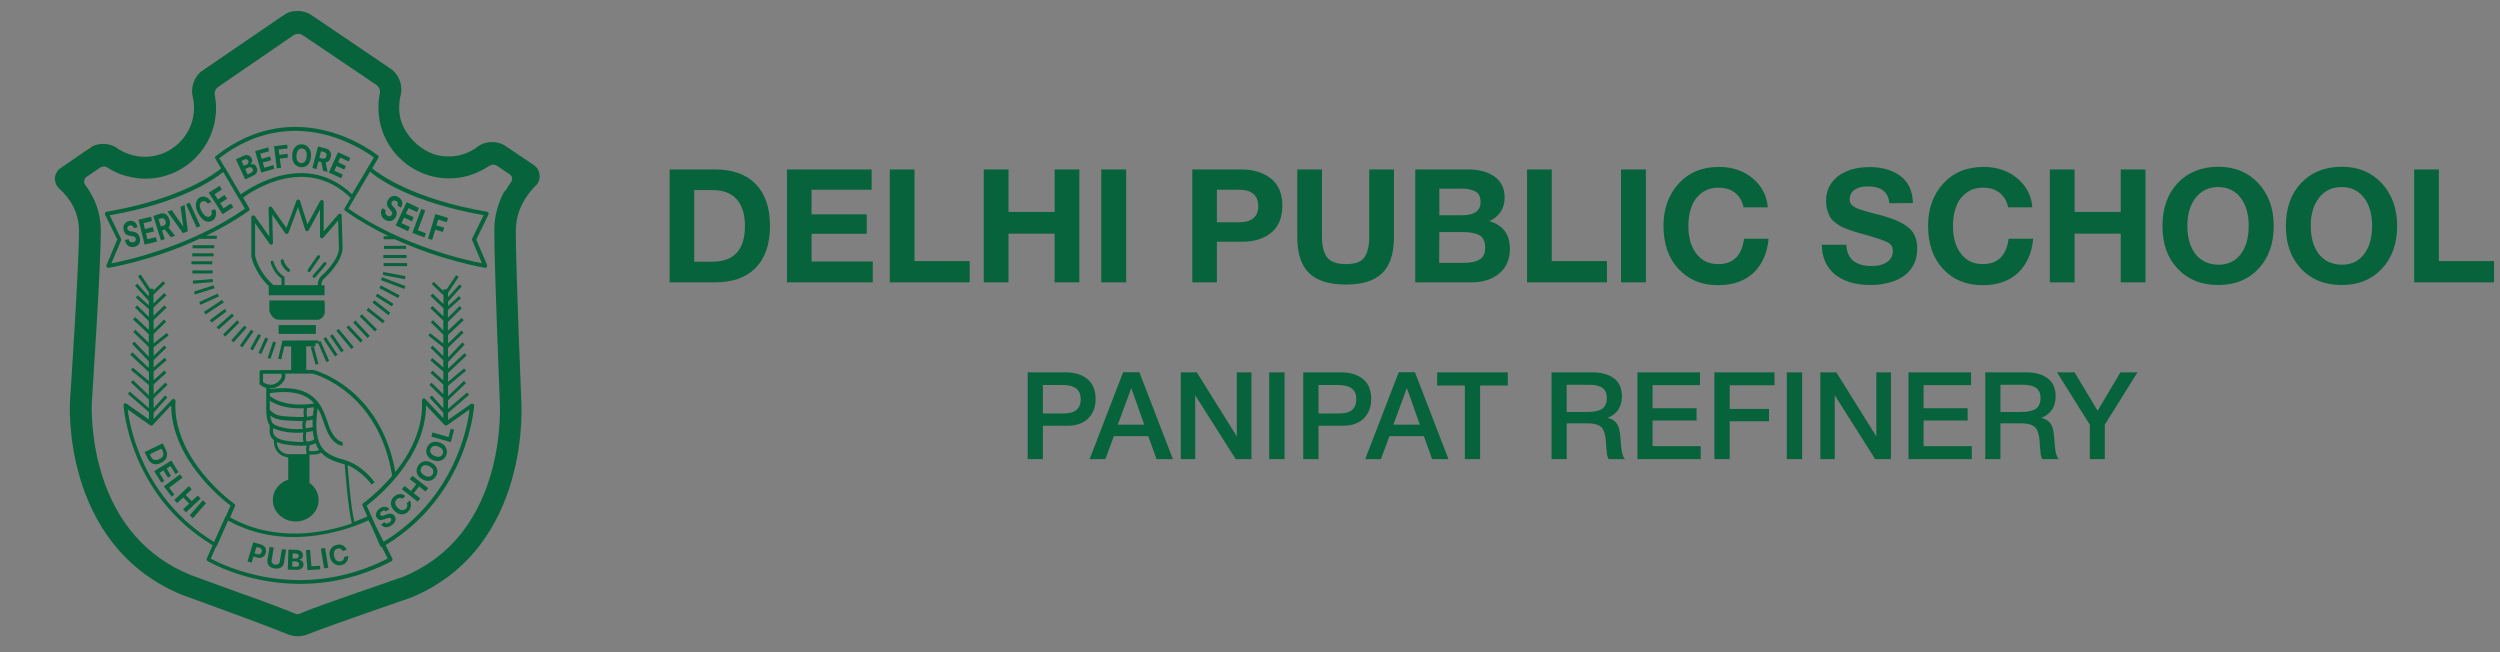 <svg width="410" height="107" viewBox="0 0 410 107" fill="none" xmlns="http://www.w3.org/2000/svg">
<rect x="0" y="0" width="410" height="107" fill="#808080" stroke="none"/>
<g clip-path="url(#clip0_254_84)">
<mask id="mask0_254_84" style="mask-type:luminance" maskUnits="userSpaceOnUse" x="0" y="0" width="410" height="107">
<path d="M410 0.5H0V106.5H410V0.5Z" fill="white"/>
</mask>
<g mask="url(#mask0_254_84)">
<path d="M109.82 46.303V27.791H117.308C120.168 27.791 122.378 28.596 123.938 30.183C125.498 31.795 126.278 34.083 126.278 37.047C126.278 40.037 125.498 42.325 123.938 43.911C122.378 45.523 120.168 46.303 117.308 46.303H109.82ZM113.85 42.923H116.788C120.376 42.923 122.17 40.973 122.17 37.047C122.17 35.175 121.728 33.719 120.844 32.705C119.96 31.691 118.608 31.171 116.814 31.171H113.85V42.923ZM142.949 27.791V31.119H133.095V35.149H142.143V38.347H133.095V42.897H143.131V46.303H129.065V27.791H142.949ZM159.029 42.819V46.303H145.925V27.791H149.981V42.819H159.029ZM177.015 27.791V46.303H172.959V38.321H165.393V46.303H161.337V27.791H165.393V34.759H172.959V27.791H177.015ZM184.69 27.791V46.303H180.608V27.791H184.69ZM195.539 27.791H203.521C205.601 27.791 207.239 28.311 208.461 29.299C209.683 30.287 210.307 31.769 210.307 33.745C210.307 35.695 209.683 37.177 208.487 38.165C207.265 39.153 205.679 39.647 203.729 39.647H199.569V46.303H195.539V27.791ZM199.569 31.119V36.449H203.183C205.289 36.449 206.355 35.565 206.355 33.797C206.355 32.029 205.289 31.119 203.209 31.119H199.569ZM228.611 27.791V38.919C228.611 41.571 227.961 43.547 226.687 44.795C225.413 46.043 223.437 46.667 220.733 46.667C217.977 46.667 215.975 46.043 214.675 44.769C213.375 43.495 212.751 41.519 212.751 38.867V27.791H216.807V38.867C216.807 40.375 217.093 41.493 217.665 42.221C218.237 42.949 219.277 43.313 220.785 43.313C222.241 43.313 223.229 42.949 223.749 42.221C224.269 41.493 224.555 40.375 224.555 38.867V27.791H228.611ZM232.1 27.791H240.862C242.578 27.791 244.008 28.181 245.1 28.96C246.192 29.741 246.764 30.884 246.764 32.444C246.764 33.329 246.53 34.083 246.088 34.759C245.62 35.435 245.022 35.929 244.242 36.267C246.478 36.917 247.622 38.425 247.622 40.791C247.622 42.559 247.024 43.911 245.854 44.873C244.658 45.835 243.176 46.303 241.356 46.303H232.1V27.791ZM236.052 30.937V35.305H239.744C241.772 35.305 242.812 34.577 242.812 33.147C242.812 32.289 242.526 31.716 241.98 31.405C241.408 31.093 240.68 30.937 239.744 30.937H236.052ZM236.052 38.061L236.026 43.105H240.108C241.174 43.105 242.006 42.923 242.63 42.585C243.254 42.221 243.566 41.571 243.566 40.583C243.566 39.569 243.228 38.893 242.578 38.555C241.928 38.217 241.044 38.061 239.926 38.061H236.052ZM263.537 42.819V46.303H250.433V27.791H254.489V42.819H263.537ZM269.927 27.791V46.303H265.845V27.791H269.927ZM290.049 39.153C289.841 41.493 289.009 43.339 287.605 44.717C286.175 46.069 284.225 46.771 281.755 46.771C279.051 46.771 276.893 45.861 275.255 44.093C273.617 42.325 272.811 39.959 272.811 37.047C272.811 34.265 273.617 31.951 275.281 30.131C276.945 28.285 279.155 27.375 281.911 27.375C284.095 27.375 285.941 27.998 287.449 29.247C288.931 30.495 289.763 32.081 289.919 34.005H285.941C285.733 32.965 285.265 32.185 284.537 31.613C283.809 31.041 282.925 30.781 281.833 30.781C280.689 30.781 279.753 31.093 278.973 31.716C278.193 32.341 277.673 33.121 277.361 34.031C277.049 34.967 276.893 35.955 276.893 37.047C276.893 38.971 277.335 40.479 278.219 41.623C279.103 42.767 280.273 43.313 281.781 43.313C284.251 43.313 285.655 41.935 286.019 39.153H290.049ZM313.723 33.303L309.849 33.329C309.693 31.483 308.523 30.573 306.339 30.573C305.403 30.573 304.675 30.755 304.155 31.119C303.635 31.483 303.349 32.003 303.349 32.679C303.349 32.887 303.401 33.095 303.453 33.277C303.531 33.433 303.661 33.589 303.843 33.745C304.051 33.901 304.233 34.005 304.415 34.109C304.623 34.213 304.909 34.317 305.273 34.421C305.637 34.525 305.975 34.629 306.287 34.733C306.599 34.811 307.015 34.915 307.561 35.071C308.133 35.201 308.601 35.331 309.017 35.461C310.837 35.981 312.215 36.631 313.099 37.411C313.983 38.191 314.425 39.309 314.425 40.765C314.425 41.805 314.217 42.741 313.775 43.521C313.359 44.301 312.761 44.925 312.033 45.393C311.305 45.861 310.499 46.199 309.615 46.407C308.731 46.615 307.795 46.745 306.807 46.745C304.311 46.745 302.335 46.147 300.931 45.003C299.527 43.859 298.799 42.221 298.773 40.141H302.803C302.881 42.455 304.285 43.625 306.989 43.625C308.055 43.625 308.887 43.391 309.511 42.949C310.135 42.507 310.421 41.909 310.421 41.155C310.421 40.505 310.161 40.037 309.589 39.751C309.017 39.439 307.847 39.049 306.027 38.529C305.923 38.503 305.845 38.477 305.793 38.477C305.741 38.451 305.689 38.425 305.585 38.399C305.507 38.373 305.429 38.347 305.351 38.347C304.727 38.165 304.311 38.035 304.051 37.957C303.817 37.879 303.427 37.749 302.907 37.567C302.387 37.359 301.997 37.203 301.763 37.047C301.503 36.891 301.217 36.657 300.853 36.397C300.489 36.111 300.255 35.825 300.099 35.513C299.943 35.201 299.787 34.837 299.657 34.395C299.527 33.953 299.475 33.485 299.475 32.965C299.475 31.275 300.125 29.922 301.425 28.909C302.725 27.921 304.441 27.401 306.599 27.401C308.679 27.401 310.369 27.895 311.695 28.883C312.995 29.871 313.671 31.327 313.723 33.303ZM333.441 39.153C333.233 41.493 332.401 43.339 330.997 44.717C329.567 46.069 327.617 46.771 325.147 46.771C322.443 46.771 320.285 45.861 318.647 44.093C317.009 42.325 316.203 39.959 316.203 37.047C316.203 34.265 317.009 31.951 318.673 30.131C320.337 28.285 322.547 27.375 325.303 27.375C327.487 27.375 329.333 27.998 330.841 29.247C332.323 30.495 333.155 32.081 333.311 34.005H329.333C329.125 32.965 328.657 32.185 327.929 31.613C327.201 31.041 326.317 30.781 325.225 30.781C324.081 30.781 323.145 31.093 322.365 31.716C321.585 32.341 321.065 33.121 320.753 34.031C320.441 34.967 320.285 35.955 320.285 37.047C320.285 38.971 320.727 40.479 321.611 41.623C322.495 42.767 323.665 43.313 325.173 43.313C327.643 43.313 329.047 41.935 329.411 39.153H333.441ZM351.855 27.791V46.303H347.799V38.321H340.233V46.303H336.177V27.791H340.233V34.759H347.799V27.791H351.855ZM363.82 27.349C366.524 27.349 368.708 28.259 370.372 30.053C372.036 31.846 372.894 34.187 372.894 37.073C372.894 39.985 372.036 42.325 370.372 44.093C368.708 45.861 366.498 46.745 363.794 46.745C361.038 46.745 358.828 45.861 357.164 44.093C355.474 42.325 354.642 39.985 354.642 37.073C354.642 34.161 355.474 31.795 357.138 30.027C358.802 28.259 361.038 27.349 363.82 27.349ZM363.768 30.677C362.234 30.677 361.012 31.275 360.102 32.419C359.192 33.563 358.724 35.097 358.724 37.021C358.724 38.997 359.192 40.557 360.076 41.701C360.986 42.819 362.234 43.391 363.82 43.417C365.354 43.417 366.576 42.845 367.46 41.701C368.344 40.557 368.786 38.997 368.786 37.021C368.786 35.071 368.318 33.537 367.434 32.393C366.524 31.248 365.302 30.677 363.768 30.677ZM384.057 27.349C386.761 27.349 388.945 28.259 390.609 30.053C392.273 31.846 393.131 34.187 393.131 37.073C393.131 39.985 392.273 42.325 390.609 44.093C388.945 45.861 386.735 46.745 384.031 46.745C381.275 46.745 379.065 45.861 377.401 44.093C375.711 42.325 374.879 39.985 374.879 37.073C374.879 34.161 375.711 31.795 377.375 30.027C379.039 28.259 381.275 27.349 384.057 27.349ZM384.005 30.677C382.471 30.677 381.249 31.275 380.339 32.419C379.429 33.563 378.961 35.097 378.961 37.021C378.961 38.997 379.429 40.557 380.313 41.701C381.223 42.819 382.471 43.391 384.057 43.417C385.591 43.417 386.813 42.845 387.697 41.701C388.581 40.557 389.023 38.997 389.023 37.021C389.023 35.071 388.555 33.537 387.671 32.393C386.761 31.248 385.539 30.677 384.005 30.677ZM409.025 42.819V46.303H395.921V27.791H399.977V42.819H409.025Z" fill="#07633B"/>
<path d="M168.54 61.063H174.72C176.24 61.063 177.46 61.443 178.34 62.163C179.22 62.883 179.68 63.963 179.68 65.403C179.68 66.763 179.26 67.843 178.44 68.643C177.6 69.443 176.48 69.823 175.06 69.823H171.04V75.303H168.54V61.063ZM171.04 63.143V67.803H174.52C176.32 67.803 177.24 67.023 177.24 65.463C177.24 63.923 176.26 63.143 174.3 63.143H171.04ZM186.855 61.043L192.355 75.303H189.675L188.315 71.523H182.675L181.275 75.303H178.695L184.195 61.043H186.855ZM187.655 69.643L185.535 63.643L183.315 69.643H187.655ZM205.235 61.063V75.303H202.655L196.015 64.823V75.303H193.655V61.063H196.275L202.835 71.563V61.063H205.235ZM210.669 61.063V75.303H208.149V61.063H210.669ZM213.735 61.063H219.915C221.435 61.063 222.655 61.443 223.535 62.163C224.415 62.883 224.875 63.963 224.875 65.403C224.875 66.763 224.455 67.843 223.635 68.643C222.795 69.443 221.675 69.823 220.255 69.823H216.235V75.303H213.735V61.063ZM216.235 63.143V67.803H219.715C221.515 67.803 222.435 67.023 222.435 65.463C222.435 63.923 221.455 63.143 219.495 63.143H216.235ZM232.051 61.043L237.551 75.303H234.871L233.511 71.523H227.871L226.471 75.303H223.891L229.391 61.043H232.051ZM232.851 69.643L230.731 63.643L228.511 69.643H232.851ZM247.275 61.063V63.223H242.735V75.303H240.235V63.223H235.695V61.063H247.275ZM254.457 61.063H261.197C262.597 61.063 263.757 61.383 264.657 62.023C265.537 62.663 265.997 63.663 265.997 65.023C265.997 65.883 265.777 66.623 265.377 67.223C264.957 67.823 264.377 68.263 263.637 68.523C263.977 68.603 264.277 68.723 264.537 68.883C264.777 69.043 264.977 69.223 265.117 69.403C265.257 69.603 265.377 69.843 265.477 70.123C265.557 70.423 265.617 70.683 265.657 70.903C265.697 71.123 265.717 71.403 265.757 71.763C265.757 71.863 265.777 72.043 265.797 72.303C265.817 72.583 265.837 72.763 265.837 72.843C265.837 72.923 265.857 73.083 265.877 73.283C265.897 73.503 265.917 73.663 265.937 73.743C265.937 73.823 265.957 73.963 265.997 74.123C266.037 74.283 266.057 74.423 266.097 74.503C266.117 74.583 266.157 74.683 266.197 74.803C266.237 74.923 266.277 75.003 266.337 75.083C266.377 75.163 266.437 75.243 266.517 75.303H263.837C263.797 75.263 263.757 75.203 263.717 75.123C263.677 75.043 263.657 74.963 263.637 74.883C263.597 74.803 263.577 74.723 263.577 74.643C263.557 74.563 263.537 74.463 263.517 74.343C263.497 74.223 263.497 74.103 263.497 74.023L263.457 73.663L263.417 73.303C263.417 73.223 263.397 73.083 263.397 72.883C263.377 72.683 263.377 72.543 263.377 72.463C263.297 71.303 263.057 70.523 262.637 70.083C262.217 69.643 261.417 69.423 260.257 69.423H256.937V75.303H254.457V61.063ZM256.937 63.103V67.563H260.237C260.717 67.563 261.117 67.543 261.457 67.483C261.777 67.443 262.117 67.343 262.457 67.203C262.797 67.063 263.057 66.823 263.237 66.503C263.417 66.183 263.517 65.783 263.517 65.283C263.517 64.843 263.437 64.463 263.277 64.163C263.117 63.863 262.877 63.643 262.577 63.483C262.277 63.343 261.977 63.243 261.657 63.183C261.337 63.143 260.977 63.103 260.557 63.103H256.937ZM278.799 61.063V63.163H271.019V66.943H278.239V68.963H271.019V73.163H278.919V75.303H268.539V61.063H278.799ZM291.016 61.063V63.183H283.676V67.063H290.116V69.083H283.676V75.303H281.156V61.063H291.016ZM295.552 61.063V75.303H293.032V61.063H295.552ZM310.118 61.063V75.303H307.538L300.898 64.823V75.303H298.538V61.063H301.158L307.718 71.563V61.063H310.118ZM323.252 61.063V63.163H315.472V66.943H322.692V68.963H315.472V73.163H323.372V75.303H312.992V61.063H323.252ZM325.589 61.063H332.329C333.729 61.063 334.889 61.383 335.789 62.023C336.669 62.663 337.129 63.663 337.129 65.023C337.129 65.883 336.909 66.623 336.509 67.223C336.089 67.823 335.509 68.263 334.769 68.523C335.109 68.603 335.409 68.723 335.669 68.883C335.909 69.043 336.109 69.223 336.249 69.403C336.389 69.603 336.509 69.843 336.609 70.123C336.689 70.423 336.749 70.683 336.789 70.903C336.829 71.123 336.849 71.403 336.889 71.763C336.889 71.863 336.909 72.043 336.929 72.303C336.949 72.583 336.969 72.763 336.969 72.843C336.969 72.923 336.989 73.083 337.009 73.283C337.029 73.503 337.049 73.663 337.069 73.743C337.069 73.823 337.089 73.963 337.129 74.123C337.169 74.283 337.189 74.423 337.229 74.503C337.249 74.583 337.289 74.683 337.329 74.803C337.369 74.923 337.409 75.003 337.469 75.083C337.509 75.163 337.569 75.243 337.649 75.303H334.969C334.929 75.263 334.889 75.203 334.849 75.123C334.809 75.043 334.789 74.963 334.769 74.883C334.729 74.803 334.709 74.723 334.709 74.643C334.689 74.563 334.669 74.463 334.649 74.343C334.629 74.223 334.629 74.103 334.629 74.023L334.589 73.663L334.549 73.303C334.549 73.223 334.529 73.083 334.529 72.883C334.509 72.683 334.509 72.543 334.509 72.463C334.429 71.303 334.189 70.523 333.769 70.083C333.349 69.643 332.549 69.423 331.389 69.423H328.069V75.303H325.589V61.063ZM328.069 63.103V67.563H331.369C331.849 67.563 332.249 67.543 332.589 67.483C332.909 67.443 333.249 67.343 333.589 67.203C333.929 67.063 334.189 66.823 334.369 66.503C334.549 66.183 334.649 65.783 334.649 65.283C334.649 64.843 334.569 64.463 334.409 64.163C334.249 63.863 334.009 63.643 333.709 63.483C333.409 63.343 333.109 63.243 332.789 63.183C332.469 63.143 332.109 63.103 331.689 63.103H328.069ZM350.549 61.063L345.189 69.643V75.303H342.729V69.643L337.349 61.063H340.229L344.009 67.363L347.749 61.063H350.549Z" fill="#07633B"/>
<path d="M77.558 66.223C77.458 66.173 77.333 66.173 77.233 66.248L73.478 68.876V67.725L76.933 64.746L76.607 64.371L73.478 67.049V65.647L76.432 62.819L76.082 62.469L73.478 64.972V63.27L76.432 60.792L76.107 60.416L73.478 62.619V61.117L73.504 61.142L76.532 58.289L76.182 57.913L73.478 60.466V59.365L76.207 56.511L75.831 56.161L73.478 58.639V57.037L76.031 54.559L75.681 54.209L73.478 56.336V54.934L76.057 52.507L75.706 52.131L73.453 54.234V52.807L75.731 50.554L75.381 50.204L73.453 52.106V50.83L75.606 48.927L75.281 48.552L73.478 50.179V49.478L75.731 46.975L75.356 46.649L73.478 48.727V48.026L75.231 45.398L74.805 45.123L73.253 47.45H72.728V47.751L71.151 46.224L70.8 46.574L72.728 48.427V49.853L70.95 48.151L70.6 48.527L72.728 50.554V51.881L70.925 50.179L70.575 50.554L72.703 52.582V54.184L71 52.507L70.65 52.857L72.703 54.885V56.336L70.55 54.634L70.249 55.035L72.703 56.962V58.389L70.95 56.687L70.6 57.037L72.703 59.09V60.266L70.9 58.714L70.575 59.09L72.703 60.942V62.394L70.95 60.792L70.6 61.167L72.703 63.069V64.646L70.775 62.769L70.425 63.12L72.703 65.347V66.949L70.825 64.872L70.45 65.197L72.703 67.7V68.576L69.749 65.447C69.649 65.347 69.524 65.322 69.398 65.372C69.273 65.422 69.198 65.547 69.198 65.673C69.448 70.328 67.221 74.433 64.843 77.412C62.315 63.395 51.477 60.691 51.377 60.666H50.225V56.812H51.727V56.311H52.203L53.529 59.39L53.98 59.19L52.578 55.936L52.228 56.086V55.836C52.228 55.836 46.195 55.836 46.245 55.861V56.286H46.22L45.62 58.814L46.12 58.939L46.621 56.812H47.747V60.691H43.192C43.192 60.691 42.766 60.666 42.641 60.792C42.566 60.867 42.566 61.042 42.566 61.042V62.994L42.666 63.094C42.891 63.27 43.242 63.495 43.667 63.62V67.375C43.667 67.675 43.717 69.027 44.218 69.728V70.879C44.218 70.929 44.243 71.605 44.919 72.18C44.894 72.631 44.944 74.608 47.172 75.009H47.272V78.663C45.795 79.139 44.743 80.441 44.743 81.992C44.743 83.945 46.42 85.522 48.498 85.522C50.576 85.522 52.253 83.945 52.253 81.992C52.253 80.841 51.652 79.84 50.751 79.189V75.034L50.776 74.533C51.276 74.558 52.203 74.583 52.678 74.233C53.629 75.284 54.956 75.685 56.258 76.085L56.358 76.11C56.408 76.135 56.458 76.16 56.533 76.16C56.658 77.712 57.108 83.544 57.709 85.847C53.529 87.299 45.369 89.126 37.735 84.846L38.536 83.019C38.586 82.894 38.561 82.718 38.436 82.643C38.336 82.568 28.248 75.384 28.774 65.748C28.774 65.623 28.699 65.497 28.574 65.447C28.449 65.397 28.323 65.422 28.223 65.522L25.195 68.726V67.675L27.448 65.172L27.072 64.847L25.195 66.924V65.322L27.473 63.094L27.122 62.744L25.195 64.621V63.044L27.297 61.142L26.947 60.767L25.195 62.369V60.917L27.322 59.065L26.997 58.689L25.195 60.241V59.065L27.297 57.012L26.947 56.662L25.195 58.364V56.937L27.648 55.01L27.347 54.609L25.195 56.311V54.784L27.247 52.757L26.897 52.406L25.195 54.084V52.481L27.322 50.454L26.972 50.079L25.17 51.781V50.454L27.297 48.427L26.947 48.051L25.17 49.753V48.327L27.097 46.474L26.747 46.124L25.17 47.651V47.35H24.619L23.067 45.023L22.642 45.298L24.394 47.926V48.602L22.517 46.524L22.141 46.85L24.394 49.353V50.054L22.592 48.427L22.266 48.802L24.419 50.704V51.981L22.491 50.079L22.141 50.429L24.419 52.682V54.108L22.166 52.006L21.816 52.381L24.394 54.809V56.211L22.191 54.084L21.841 54.434L24.394 56.912V58.514L22.041 56.036L21.665 56.386L24.394 59.24V60.341L21.715 57.788L21.365 58.163L24.394 61.017L24.419 60.992V62.494L21.791 60.291L21.465 60.666L24.419 63.145V64.847L21.816 62.343L21.465 62.694L24.419 65.522V66.924L21.29 64.221L20.965 64.596L24.419 67.575V68.776L20.739 66.198C20.639 66.123 20.514 66.123 20.414 66.173C20.314 66.223 20.239 66.348 20.264 66.474C20.264 66.624 21.19 81.166 34.882 89.427L33.905 91.604C33.83 91.754 33.905 91.93 34.031 92.005C34.131 92.055 40.338 95.759 49.224 95.759C53.679 95.759 58.836 94.833 64.217 92.03C64.367 91.954 64.417 91.754 64.342 91.604L63.241 89.401C76.832 81.141 77.759 66.649 77.759 66.499C77.734 66.398 77.659 66.273 77.558 66.223ZM43.142 62.669V61.292H46.145C46.245 61.542 46.32 62.118 45.419 62.769C44.443 63.445 43.467 62.894 43.142 62.669ZM51.276 68.801C51.251 69.252 51.251 69.677 51.276 70.053C50.926 70.128 50.551 70.203 50.2 70.253C50 69.677 50.15 69.227 50.275 68.977C50.651 68.952 51.001 68.901 51.276 68.801ZM50.375 66.924C50.726 66.899 51.101 66.849 51.477 66.799C51.402 67.249 51.352 67.675 51.327 68.1C51.126 68.226 50.776 68.301 50.35 68.351C50.225 67.775 50.3 67.225 50.375 66.924ZM50.25 70.879C50.601 70.829 50.951 70.779 51.301 70.679C51.352 71.204 51.427 71.655 51.552 72.08L51.502 72.055C51.402 72.231 50.926 72.381 50.275 72.431C50.075 71.855 50.175 71.204 50.25 70.879ZM44.268 64.947V64.471C48.298 63.895 50.35 64.796 51.527 66.173C46.846 66.874 44.693 65.297 44.268 64.947ZM44.268 65.723C45.019 66.223 46.571 66.974 49.199 66.974C49.399 66.974 49.624 66.974 49.85 66.949C49.775 67.275 49.75 67.8 49.85 68.376C48.898 68.426 47.697 68.326 46.721 68.276L46.496 68.251C44.994 68.151 44.393 67.375 44.243 67.174V65.723H44.268ZM44.318 68.151C44.743 68.501 45.444 68.826 46.446 68.901L46.671 68.927C47.522 68.977 48.448 69.052 49.274 69.052C49.424 69.052 49.574 69.052 49.7 69.052C49.574 69.377 49.499 69.828 49.675 70.353C47.172 70.553 45.119 69.853 44.743 69.452C44.518 69.177 44.393 68.651 44.318 68.151ZM44.794 70.854V70.203C45.594 70.629 47.071 70.979 48.798 70.979C49.099 70.979 49.424 70.954 49.75 70.929C49.675 71.304 49.624 71.88 49.775 72.481C48.824 72.506 47.647 72.431 46.496 72.206C44.844 71.855 44.794 70.904 44.794 70.854ZM50.25 74.108V74.483H47.172C45.695 74.233 45.419 73.082 45.394 72.481C45.67 72.606 45.995 72.731 46.37 72.806C47.146 72.956 48.298 73.107 49.374 73.107C49.7 73.107 50 73.082 50.3 73.057C50.2 73.357 50.15 73.732 50.25 74.108ZM50.726 73.983C50.626 73.607 50.751 73.207 50.826 73.007C51.201 72.931 51.502 72.831 51.752 72.681C51.902 73.107 52.102 73.482 52.328 73.782C52.027 73.983 51.301 74.033 50.726 73.983ZM57.008 76.285C59.386 77.287 60.938 79.439 60.938 79.464L61.464 79.114C61.389 78.989 59.486 76.311 56.508 75.434L56.408 75.409C53.679 74.608 51.101 73.858 52.102 66.949C52.578 67.725 52.853 68.576 53.129 69.377C53.254 69.703 53.354 70.028 53.479 70.328C54.53 73.031 56.057 73.107 56.207 73.107L56.182 72.481C56.182 72.481 54.956 72.456 54.03 70.103C53.905 69.803 53.804 69.502 53.704 69.177C52.778 66.499 51.527 62.819 44.243 63.82V63.695C44.293 63.695 44.343 63.695 44.393 63.695C44.844 63.695 45.319 63.57 45.77 63.245C46.821 62.519 46.871 61.743 46.771 61.267H51.251C51.902 61.442 62.115 64.371 64.317 78.038C61.939 80.841 59.587 82.518 59.562 82.543C59.436 82.618 59.386 82.793 59.461 82.918L60.237 84.696C59.912 84.846 59.161 85.196 58.11 85.572C57.584 83.469 57.134 78.113 57.008 76.285ZM20.94 67.149L24.644 69.752C24.769 69.853 24.944 69.828 25.044 69.703L28.073 66.474C28.123 75.234 36.383 81.842 37.81 82.918L37.059 84.646C37.009 84.671 36.984 84.721 36.959 84.771L35.107 88.876C23.443 81.817 21.29 70.053 20.94 67.149ZM63.591 91.604C49.124 98.988 36.433 92.655 34.556 91.604L35.432 89.652C35.507 89.627 35.557 89.577 35.582 89.502L37.41 85.371C47.522 91.003 58.535 86.223 60.438 85.322L60.988 86.423L62.34 89.502C62.365 89.577 62.44 89.652 62.54 89.677C62.565 89.677 62.59 89.677 62.615 89.702L63.591 91.604ZM62.916 88.851L61.564 86.147L60.137 82.918C61.564 81.842 69.824 75.234 69.874 66.474L72.903 69.703C73.003 69.828 73.178 69.828 73.303 69.752L77.008 67.149C76.682 70.053 74.53 81.767 62.916 88.851Z" fill="#07633B"/>
<path d="M35.382 25.599C35.257 25.699 35.232 25.875 35.307 26L36.258 27.627C35.207 28.503 29.725 32.633 17.46 34.735C17.36 34.76 17.285 34.81 17.235 34.911C17.185 35.011 17.185 35.111 17.235 35.186L19.238 39.291L17.46 43.471C17.41 43.571 17.435 43.696 17.51 43.796C17.56 43.871 17.661 43.922 17.761 43.922C17.786 43.922 17.786 43.922 17.811 43.922C17.911 43.897 24.944 42.77 32.779 39.141V39.166H35.557V38.665H33.78C36.108 37.539 38.511 36.187 40.789 34.585C40.914 34.485 40.964 34.31 40.889 34.16L39.863 32.407C41.389 31.281 50.225 25.324 57.509 32.458L56.508 34.16C56.433 34.31 56.458 34.485 56.608 34.585C58.936 36.212 61.364 37.589 63.742 38.74H62.916V39.241H64.768C72.527 42.77 79.436 43.897 79.536 43.922C79.561 43.922 79.561 43.922 79.586 43.922C79.686 43.922 79.786 43.871 79.836 43.796C79.911 43.696 79.911 43.596 79.886 43.471L78.109 39.291L80.112 35.186C80.162 35.086 80.162 34.986 80.112 34.911C80.061 34.81 79.986 34.76 79.886 34.735C67.496 32.608 62.014 28.428 61.038 27.602L62.065 25.9C62.14 25.774 62.115 25.599 61.989 25.499C61.814 25.399 48.999 14.936 35.382 25.599ZM40.163 34.235C31.277 40.417 20.764 42.72 18.261 43.196L19.863 39.416C19.888 39.341 19.888 39.241 19.863 39.166L17.986 35.311C29.925 33.209 35.307 29.279 36.609 28.202L39.137 32.508C39.162 32.533 39.187 32.558 39.212 32.583L40.163 34.235ZM79.311 35.286L77.433 39.141C77.383 39.216 77.383 39.316 77.433 39.391L79.035 43.171C76.507 42.695 65.994 40.392 57.134 34.21L60.688 28.152C61.964 29.254 67.346 33.184 79.311 35.286ZM57.734 31.857C50.225 24.723 41.239 30.605 39.487 31.882L36.934 27.552C36.934 27.527 36.909 27.527 36.884 27.502L35.958 25.95C48.148 16.588 59.612 24.573 61.314 25.825L57.734 31.857Z" fill="#07633B"/>
<path d="M35.132 40.217H31.578V40.717H35.132V40.217Z" fill="#07633B"/>
<path d="M35.032 41.543H31.527V42.044H35.032V41.543Z" fill="#07633B"/>
<path d="M34.806 42.845H31.402V43.345H34.806V42.845Z" fill="#07633B"/>
<path d="M34.882 44.347H31.552V44.847H34.882V44.347Z" fill="#07633B"/>
<path d="M34.88 45.768L31.611 46.024L31.65 46.523L34.919 46.267L34.88 45.768Z" fill="#07633B"/>
<path d="M35.021 46.792L31.803 47.822L31.955 48.299L35.173 47.269L35.021 46.792Z" fill="#07633B"/>
<path d="M35.698 48.152L32.671 49.537L32.879 49.992L35.906 48.607L35.698 48.152Z" fill="#07633B"/>
<path d="M36.429 49.186L33.437 51.15L33.712 51.569L36.704 49.605L36.429 49.186Z" fill="#07633B"/>
<path d="M36.852 50.671L34.408 52.503L34.709 52.904L37.152 51.072L36.852 50.671Z" fill="#07633B"/>
<path d="M38.038 51.426L35.526 53.649L35.858 54.024L38.37 51.801L38.038 51.426Z" fill="#07633B"/>
<path d="M38.9 52.537L36.581 54.855L36.935 55.209L39.254 52.891L38.9 52.537Z" fill="#07633B"/>
<path d="M40.083 53.397L37.933 55.806L38.306 56.139L40.456 53.73L40.083 53.397Z" fill="#07633B"/>
<path d="M41.171 54.077L39.339 56.675L39.748 56.963L41.58 54.365L41.171 54.077Z" fill="#07633B"/>
<path d="M42.364 54.77L41.023 57.231L41.462 57.471L42.804 55.01L42.364 54.77Z" fill="#07633B"/>
<path d="M43.526 55.348L42.397 57.859L42.853 58.065L43.983 55.554L43.526 55.348Z" fill="#07633B"/>
<path d="M44.792 55.996L43.889 58.703L44.364 58.862L45.267 56.155L44.792 55.996Z" fill="#07633B"/>
<path d="M66.595 40.317H62.991V40.818H66.595V40.317Z" fill="#07633B"/>
<path d="M66.67 41.818H62.865V42.319H66.67V41.818Z" fill="#07633B"/>
<path d="M66.77 43.145H62.916V43.646H66.77V43.145Z" fill="#07633B"/>
<path d="M62.866 44.609L62.773 45.101L66.413 45.788L66.506 45.296L62.866 44.609Z" fill="#07633B"/>
<path d="M62.647 45.469L62.47 45.938L66.31 47.388L66.487 46.92L62.647 45.469Z" fill="#07633B"/>
<path d="M62.456 46.809L62.223 47.252L65.3 48.876L65.534 48.433L62.456 46.809Z" fill="#07633B"/>
<path d="M61.873 48.155L61.606 48.579L64.254 50.245L64.521 49.821L61.873 48.155Z" fill="#07633B"/>
<path d="M61.395 49.24L61.086 49.634L63.702 51.693L64.012 51.299L61.395 49.24Z" fill="#07633B"/>
<path d="M60.408 50.49L60.097 50.882L62.783 53.014L63.095 52.622L60.408 50.49Z" fill="#07633B"/>
<path d="M59.347 51.534L58.993 51.888L61.47 54.366L61.824 54.012L59.347 51.534Z" fill="#07633B"/>
<path d="M58.285 52.558L57.919 52.899L60.274 55.426L60.641 55.085L58.285 52.558Z" fill="#07633B"/>
<path d="M57.183 53.363L56.817 53.704L59.119 56.177L59.486 55.836L57.183 53.363Z" fill="#07633B"/>
<path d="M55.535 53.935L55.15 54.255L57.625 57.242L58.01 56.923L55.535 53.935Z" fill="#07633B"/>
<path d="M54.538 54.814L54.125 55.097L55.959 57.784L56.373 57.502L54.538 54.814Z" fill="#07633B"/>
<path d="M53.444 55.282L53.027 55.559L54.947 58.46L55.364 58.184L53.444 55.282Z" fill="#07633B"/>
<path d="M51.453 56.797L50.969 56.927L51.742 59.803L52.225 59.673L51.453 56.797Z" fill="#07633B"/>
<path d="M41.44 35.335C41.314 35.385 41.214 35.485 41.214 35.636V41.993C41.239 42.093 41.615 44.496 44.068 46.924V48.426H53.229V46.799H52.728C52.703 46.549 52.703 46.048 53.229 45.598C53.354 45.498 56.182 42.944 56.182 40.642L56.032 35.335C56.032 35.21 55.957 35.085 55.832 35.06C55.707 35.01 55.582 35.06 55.481 35.16L53.079 37.938V33.108C53.079 32.957 52.978 32.832 52.853 32.807C52.728 32.782 52.578 32.832 52.503 32.957L50.425 36.787L49.199 32.932C49.149 32.807 49.049 32.732 48.924 32.707C48.798 32.707 48.673 32.782 48.623 32.907L46.971 37.388L44.593 34.009C44.518 33.908 44.368 33.858 44.243 33.883C44.118 33.934 44.018 34.059 44.043 34.184L44.168 38.789L41.815 35.46C41.715 35.36 41.565 35.31 41.44 35.335ZM41.84 36.612L44.218 39.991C44.293 40.091 44.443 40.141 44.568 40.116C44.693 40.066 44.794 39.941 44.769 39.816L44.643 35.21L46.771 38.239C46.846 38.339 46.946 38.389 47.071 38.364C47.197 38.339 47.272 38.264 47.322 38.164L48.873 33.984L50.05 37.688C50.1 37.813 50.2 37.888 50.325 37.913C50.45 37.913 50.576 37.863 50.626 37.763L52.478 34.359V38.764C52.478 38.889 52.553 39.015 52.678 39.065C52.803 39.115 52.928 39.065 53.029 38.965L55.456 36.161L55.582 40.667C55.582 42.694 52.878 45.122 52.828 45.147C52.178 45.723 52.102 46.374 52.127 46.774H46.671V45.548C46.671 45.447 46.621 45.372 46.546 45.322C45.319 44.621 44.869 42.969 44.869 42.944C44.844 42.819 44.693 42.719 44.568 42.769C44.443 42.794 44.343 42.944 44.393 43.07C44.418 43.145 44.869 44.822 46.17 45.673V46.749H44.819C42.24 44.396 41.84 41.943 41.84 41.943V36.612Z" fill="#07633B"/>
<path d="M47.146 44.547C47.197 44.597 47.246 44.597 47.322 44.597C47.397 44.597 47.472 44.572 47.522 44.497C47.622 44.397 47.597 44.222 47.497 44.147C46.596 43.371 46.571 42.77 46.546 42.77C46.546 42.645 46.446 42.52 46.295 42.52C46.145 42.52 46.045 42.62 46.045 42.77C46.02 42.845 46.045 43.596 47.146 44.547Z" fill="#07633B"/>
<path d="M50.676 44.622C50.751 44.622 50.826 44.572 50.876 44.522L52.453 42.244C52.528 42.118 52.503 41.968 52.403 41.893C52.278 41.818 52.127 41.843 52.052 41.943L50.475 44.221C50.4 44.346 50.425 44.496 50.526 44.572C50.576 44.597 50.626 44.622 50.676 44.622Z" fill="#07633B"/>
<path d="M51.352 45.498C51.402 45.548 51.452 45.548 51.527 45.548C51.602 45.548 51.677 45.523 51.727 45.448L53.479 43.396C53.579 43.295 53.554 43.12 53.454 43.045C53.354 42.945 53.179 42.97 53.104 43.07L51.352 45.123C51.226 45.248 51.226 45.398 51.352 45.498Z" fill="#07633B"/>
<path d="M53.279 50.979C53.279 49.678 53.204 49.277 53.204 49.277H44.168V50.954C44.168 50.954 44.518 52.431 45.695 52.431C46.871 52.431 52.203 52.431 52.203 52.431C52.203 52.431 53.279 52.281 53.279 50.979Z" fill="#07633B"/>
<path d="M51.802 53.308H45.695V54.759H51.802V53.308Z" fill="#07633B"/>
<path d="M43.367 89.627C43.217 89.477 43.041 89.376 42.791 89.301L41.54 88.926L40.588 92.08L41.264 92.28L41.565 91.254L42.115 91.429C42.366 91.504 42.566 91.529 42.766 91.479C42.966 91.429 43.142 91.354 43.267 91.229C43.417 91.103 43.517 90.928 43.567 90.703C43.617 90.503 43.642 90.302 43.592 90.102C43.592 89.927 43.517 89.752 43.367 89.627ZM42.916 90.503C42.866 90.653 42.791 90.778 42.666 90.853C42.541 90.928 42.391 90.928 42.19 90.878L41.74 90.753L42.065 89.702L42.516 89.827C42.716 89.877 42.841 89.977 42.891 90.102C42.966 90.202 42.966 90.353 42.916 90.503Z" fill="#07633B"/>
<path d="M45.87 92.154C45.845 92.329 45.745 92.454 45.62 92.53C45.469 92.605 45.319 92.63 45.119 92.605C44.919 92.58 44.769 92.505 44.668 92.379C44.568 92.254 44.518 92.104 44.543 91.929L44.894 89.801L44.218 89.701L43.867 91.854C43.817 92.104 43.842 92.304 43.943 92.505C44.018 92.705 44.168 92.855 44.343 92.98C44.543 93.105 44.769 93.18 45.019 93.231C45.269 93.281 45.519 93.255 45.745 93.205C45.97 93.155 46.145 93.055 46.295 92.905C46.446 92.755 46.521 92.555 46.571 92.304L46.921 90.152L46.245 90.052L45.87 92.154Z" fill="#07633B"/>
<path d="M49.424 91.93C49.324 91.855 49.199 91.83 49.074 91.805V91.78C49.249 91.755 49.399 91.68 49.499 91.555C49.624 91.43 49.675 91.279 49.675 91.079C49.675 90.829 49.599 90.629 49.424 90.453C49.249 90.278 48.974 90.203 48.623 90.178L47.297 90.128L47.197 93.407L48.598 93.457C48.849 93.457 49.049 93.432 49.224 93.357C49.399 93.282 49.524 93.182 49.624 93.056C49.725 92.931 49.775 92.756 49.775 92.606C49.775 92.456 49.75 92.306 49.675 92.18C49.624 92.105 49.549 92.005 49.424 91.93ZM47.998 90.754L48.523 90.779C48.673 90.779 48.798 90.829 48.873 90.904C48.949 90.979 48.999 91.079 48.999 91.204C48.999 91.329 48.949 91.43 48.849 91.505C48.748 91.58 48.623 91.605 48.498 91.605L47.972 91.58L47.998 90.754ZM48.924 92.856C48.824 92.931 48.698 92.956 48.498 92.956L47.922 92.931L47.947 92.055L48.523 92.08C48.698 92.08 48.824 92.13 48.924 92.231C49.024 92.331 49.074 92.431 49.049 92.581C49.074 92.681 49.024 92.781 48.924 92.856Z" fill="#07633B"/>
<path d="M51.076 92.881L50.851 90.178L50.175 90.228L50.425 93.507L52.528 93.357L52.478 92.781L51.076 92.881Z" fill="#07633B"/>
<path d="M53.314 89.869L52.622 89.982L53.152 93.219L53.843 93.105L53.314 89.869Z" fill="#07633B"/>
<path d="M56.433 91.353C56.458 91.528 56.408 91.679 56.307 91.804C56.207 91.929 56.057 92.029 55.882 92.054C55.632 92.129 55.431 92.079 55.231 91.954C55.031 91.829 54.881 91.579 54.806 91.228C54.731 90.903 54.731 90.627 54.831 90.402C54.931 90.177 55.106 90.052 55.356 89.977C55.532 89.927 55.707 89.927 55.857 90.002C56.007 90.077 56.107 90.177 56.182 90.352L56.858 90.177C56.758 89.952 56.633 89.751 56.458 89.601C56.282 89.451 56.082 89.376 55.857 89.326C55.632 89.276 55.407 89.301 55.156 89.376C54.881 89.451 54.63 89.576 54.455 89.776C54.28 89.977 54.13 90.202 54.08 90.477C54.005 90.753 54.03 91.078 54.13 91.403C54.23 91.754 54.355 92.029 54.555 92.229C54.756 92.43 54.981 92.58 55.231 92.655C55.481 92.73 55.757 92.73 56.032 92.655C56.307 92.58 56.533 92.48 56.683 92.305C56.858 92.154 56.983 91.954 57.033 91.754C57.108 91.554 57.133 91.353 57.108 91.153L56.433 91.353Z" fill="#07633B"/>
<path d="M26.421 75.911C26.722 75.761 26.972 75.585 27.122 75.36C27.297 75.135 27.372 74.885 27.397 74.609C27.422 74.334 27.347 74.059 27.197 73.758L26.697 72.707L23.718 74.134L24.218 75.185C24.369 75.485 24.544 75.711 24.769 75.886C24.994 76.036 25.245 76.136 25.52 76.136C25.82 76.136 26.121 76.061 26.421 75.911ZM25.295 75.41C25.07 75.335 24.894 75.16 24.769 74.885L24.569 74.484L26.471 73.583L26.672 73.984C26.797 74.259 26.822 74.509 26.747 74.734C26.672 74.96 26.471 75.135 26.121 75.285C25.796 75.46 25.52 75.485 25.295 75.41Z" fill="#07633B"/>
<path d="M26.146 77.562L26.822 77.136L27.548 78.338L28.048 78.037L27.322 76.836L27.973 76.435L28.774 77.737L29.275 77.436L28.098 75.534L25.295 77.261L26.471 79.164L26.947 78.863L26.146 77.562Z" fill="#07633B"/>
<path d="M27.748 79.991L29.925 78.339L29.525 77.788L26.872 79.766L28.148 81.442L28.599 81.117L27.748 79.991Z" fill="#07633B"/>
<path d="M32.428 81.267L31.427 82.193L30.451 81.167L31.452 80.241L30.977 79.74L28.574 81.993L29.049 82.494L30.051 81.567L31.027 82.594L30.026 83.52L30.501 84.02L32.904 81.768L32.428 81.267Z" fill="#07633B"/>
<path d="M33.261 82.049L31.107 84.522L31.635 84.982L33.789 82.51L33.261 82.049Z" fill="#07633B"/>
<path d="M64.342 84.296C64.192 84.246 64.042 84.221 63.867 84.246C63.691 84.271 63.516 84.321 63.341 84.396L63.066 84.496C62.941 84.546 62.79 84.571 62.69 84.596C62.59 84.621 62.49 84.571 62.415 84.471C62.365 84.396 62.34 84.296 62.365 84.171C62.39 84.07 62.49 83.945 62.615 83.87C62.74 83.77 62.891 83.72 62.991 83.72C63.116 83.72 63.216 83.77 63.291 83.87L63.842 83.495C63.717 83.344 63.591 83.219 63.416 83.169C63.241 83.119 63.066 83.094 62.865 83.119C62.665 83.144 62.465 83.244 62.265 83.394C62.065 83.545 61.914 83.695 61.814 83.87C61.714 84.045 61.664 84.221 61.639 84.421C61.639 84.596 61.689 84.771 61.814 84.946C61.964 85.147 62.14 85.247 62.34 85.272C62.565 85.297 62.79 85.247 63.066 85.147L63.416 85.022C63.591 84.946 63.742 84.921 63.842 84.921C63.967 84.921 64.042 84.946 64.117 85.046C64.192 85.147 64.192 85.247 64.142 85.372C64.092 85.497 64.017 85.597 63.867 85.697C63.717 85.797 63.566 85.847 63.416 85.847C63.266 85.847 63.141 85.772 63.041 85.647L62.49 86.023C62.69 86.298 62.966 86.448 63.266 86.473C63.566 86.473 63.867 86.373 64.217 86.148C64.543 85.923 64.743 85.672 64.843 85.397C64.918 85.122 64.868 84.871 64.718 84.621C64.618 84.446 64.493 84.346 64.342 84.296Z" fill="#07633B"/>
<path d="M67.196 82.068L66.695 82.543C66.795 82.694 66.82 82.844 66.795 83.019C66.77 83.169 66.695 83.319 66.545 83.445C66.37 83.62 66.144 83.695 65.919 83.67C65.669 83.645 65.444 83.495 65.193 83.244C64.968 82.994 64.818 82.744 64.818 82.519C64.793 82.268 64.893 82.068 65.068 81.893C65.218 81.767 65.369 81.692 65.519 81.667C65.694 81.642 65.844 81.692 65.969 81.818L66.47 81.342C66.27 81.167 66.069 81.067 65.844 81.042C65.619 80.992 65.419 81.017 65.193 81.092C64.993 81.167 64.793 81.292 64.593 81.467C64.392 81.667 64.242 81.893 64.167 82.143C64.092 82.393 64.092 82.669 64.167 82.944C64.242 83.219 64.417 83.495 64.643 83.745C64.893 83.995 65.143 84.171 65.419 84.271C65.694 84.371 65.944 84.371 66.22 84.321C66.47 84.246 66.72 84.12 66.921 83.92C67.121 83.72 67.271 83.52 67.321 83.294C67.396 83.069 67.421 82.869 67.371 82.644C67.396 82.418 67.321 82.218 67.196 82.068Z" fill="#07633B"/>
<path d="M67.196 78.589L68.272 79.415L67.396 80.541L66.345 79.69L65.919 80.241L68.497 82.268L68.923 81.718L67.847 80.892L68.723 79.765L69.799 80.616L70.225 80.066L67.646 78.038L67.196 78.589Z" fill="#07633B"/>
<path d="M70.8 75.91C70.5 75.735 70.199 75.635 69.899 75.635C69.624 75.635 69.348 75.685 69.123 75.835C68.898 75.96 68.698 76.16 68.547 76.411C68.397 76.661 68.322 76.936 68.322 77.187C68.322 77.462 68.397 77.712 68.547 77.963C68.698 78.213 68.923 78.413 69.248 78.588C69.549 78.764 69.849 78.864 70.149 78.864C70.425 78.864 70.7 78.814 70.925 78.663C71.151 78.538 71.351 78.338 71.501 78.088C71.651 77.837 71.726 77.587 71.726 77.312C71.726 77.037 71.651 76.786 71.501 76.536C71.351 76.311 71.1 76.085 70.8 75.91ZM70.95 77.787C70.825 78.013 70.65 78.138 70.4 78.163C70.174 78.213 69.899 78.138 69.599 77.963C69.298 77.787 69.098 77.587 69.023 77.362C68.948 77.137 68.973 76.911 69.098 76.686C69.223 76.461 69.398 76.336 69.649 76.286C69.874 76.236 70.149 76.311 70.45 76.486C70.75 76.661 70.95 76.861 71.025 77.087C71.1 77.337 71.1 77.562 70.95 77.787Z" fill="#07633B"/>
<path d="M72.953 73.132C72.778 72.907 72.502 72.732 72.177 72.607C71.852 72.481 71.526 72.431 71.251 72.457C70.975 72.481 70.725 72.582 70.5 72.757C70.3 72.932 70.124 73.132 70.024 73.408C69.924 73.683 69.874 73.958 69.924 74.209C69.949 74.484 70.074 74.709 70.249 74.934C70.425 75.16 70.7 75.335 71.025 75.46C71.351 75.585 71.651 75.635 71.952 75.61C72.227 75.585 72.477 75.485 72.703 75.31C72.903 75.135 73.078 74.934 73.178 74.659C73.278 74.384 73.328 74.133 73.278 73.858C73.228 73.583 73.128 73.358 72.953 73.132ZM72.602 74.434C72.502 74.659 72.352 74.809 72.127 74.884C71.901 74.96 71.626 74.934 71.301 74.784C70.975 74.659 70.75 74.484 70.65 74.284C70.525 74.083 70.525 73.858 70.625 73.608C70.725 73.383 70.875 73.232 71.101 73.157C71.326 73.082 71.601 73.107 71.927 73.257C72.252 73.383 72.477 73.558 72.577 73.758C72.677 73.983 72.703 74.209 72.602 74.434Z" fill="#07633B"/>
<path d="M70.75 71.605L73.929 72.506L74.48 70.479L73.929 70.304L73.553 71.68L70.925 70.93L70.75 71.605Z" fill="#07633B"/>
<path d="M22.692 38.49C22.592 38.34 22.441 38.239 22.291 38.139C22.141 38.064 21.966 38.014 21.766 37.989L21.465 37.939C21.315 37.914 21.19 37.889 21.09 37.814C20.99 37.764 20.915 37.639 20.89 37.514C20.864 37.388 20.89 37.263 20.965 37.163C21.04 37.063 21.14 36.988 21.315 36.963C21.465 36.938 21.59 36.963 21.715 37.038C21.816 37.113 21.891 37.238 21.941 37.388L22.567 37.288C22.517 37.038 22.441 36.838 22.316 36.663C22.191 36.487 22.041 36.362 21.841 36.287C21.64 36.212 21.44 36.187 21.215 36.237C20.99 36.287 20.789 36.362 20.639 36.487C20.489 36.612 20.364 36.788 20.289 36.988C20.214 37.188 20.214 37.413 20.264 37.664C20.314 37.964 20.439 38.189 20.614 38.365C20.789 38.515 21.015 38.615 21.29 38.665L21.64 38.715C21.816 38.74 21.966 38.79 22.066 38.84C22.166 38.89 22.241 38.99 22.266 39.141C22.291 39.291 22.266 39.416 22.191 39.541C22.116 39.641 21.991 39.716 21.816 39.741C21.64 39.766 21.49 39.741 21.365 39.666C21.24 39.591 21.14 39.441 21.115 39.241L20.489 39.341C20.564 39.791 20.739 40.117 21.015 40.292C21.265 40.492 21.59 40.542 21.966 40.492C22.341 40.417 22.617 40.267 22.792 40.017C22.967 39.766 23.017 39.441 22.942 39.065C22.867 38.84 22.792 38.64 22.692 38.49Z" fill="#07633B"/>
<path d="M24.169 39.241L23.943 38.264L25.245 37.964L25.07 37.238L23.768 37.564L23.543 36.587L24.919 36.237L24.769 35.536L22.717 36.037L23.718 40.117L25.745 39.616L25.57 38.89L24.169 39.241Z" fill="#07633B"/>
<path d="M27.873 36.788C27.898 36.562 27.873 36.312 27.798 36.037C27.673 35.636 27.473 35.361 27.222 35.161C26.972 34.985 26.672 34.935 26.321 35.035L25.145 35.411L26.396 39.416L27.022 39.215L26.571 37.789L27.022 37.639L28.023 38.89L28.724 38.665L27.623 37.313C27.773 37.188 27.848 37.013 27.873 36.788ZM26.797 37.013L26.371 37.138L25.996 35.937L26.421 35.811C26.772 35.711 27.022 35.861 27.147 36.262C27.272 36.637 27.147 36.888 26.797 37.013Z" fill="#07633B"/>
<path d="M29.6 33.908L30.051 37.137L30.026 37.162L28.173 34.459L27.473 34.709L30.001 38.238L30.802 37.938L30.276 33.633L29.6 33.908Z" fill="#07633B"/>
<path d="M31.114 33.238L30.521 33.507L32.258 37.336L32.851 37.068L31.114 33.238Z" fill="#07633B"/>
<path d="M34.656 34.535C34.731 34.735 34.756 34.935 34.706 35.11C34.656 35.286 34.556 35.411 34.406 35.486C34.206 35.586 33.98 35.586 33.73 35.436C33.48 35.286 33.28 35.035 33.054 34.635C32.854 34.259 32.754 33.909 32.779 33.633C32.804 33.358 32.904 33.158 33.129 33.058C33.28 32.983 33.455 32.958 33.63 33.033C33.805 33.083 33.955 33.208 34.081 33.408L34.656 33.108C34.481 32.833 34.281 32.632 34.081 32.482C33.855 32.332 33.655 32.257 33.43 32.232C33.205 32.207 32.979 32.257 32.779 32.382C32.529 32.507 32.353 32.707 32.253 32.958C32.128 33.208 32.103 33.508 32.128 33.859C32.153 34.209 32.278 34.585 32.504 34.985C32.729 35.386 32.954 35.711 33.205 35.936C33.455 36.162 33.73 36.287 34.005 36.337C34.281 36.387 34.531 36.337 34.781 36.212C35.007 36.087 35.182 35.911 35.282 35.711C35.382 35.486 35.432 35.261 35.432 35.01C35.432 34.76 35.382 34.51 35.282 34.284L34.656 34.535Z" fill="#07633B"/>
<path d="M36.659 34.159L36.108 33.308L37.234 32.607L36.834 31.981L35.733 32.707L35.182 31.856L36.383 31.08L36.008 30.48L34.231 31.606L36.508 35.135L38.261 33.984L37.885 33.383L36.659 34.159Z" fill="#07633B"/>
<path d="M63.141 36.037C63.491 36.237 63.817 36.312 64.117 36.237C64.417 36.162 64.668 35.962 64.868 35.636C64.993 35.436 65.043 35.236 65.068 35.06C65.068 34.885 65.043 34.71 64.968 34.535C64.893 34.359 64.793 34.209 64.643 34.059L64.442 33.834C64.342 33.734 64.267 33.609 64.217 33.483C64.167 33.358 64.192 33.233 64.267 33.108C64.342 32.983 64.442 32.908 64.568 32.883C64.693 32.858 64.818 32.883 64.968 32.958C65.118 33.033 65.193 33.158 65.243 33.283C65.268 33.408 65.269 33.559 65.193 33.709L65.769 34.059C65.894 33.834 65.969 33.634 65.969 33.408C65.969 33.183 65.944 32.983 65.819 32.808C65.719 32.632 65.569 32.457 65.344 32.332C65.143 32.207 64.918 32.132 64.718 32.132C64.493 32.132 64.292 32.182 64.117 32.282C63.917 32.382 63.767 32.557 63.642 32.783C63.491 33.058 63.416 33.308 63.466 33.533C63.516 33.784 63.616 34.009 63.817 34.209L64.067 34.485C64.192 34.635 64.267 34.76 64.317 34.86C64.367 34.985 64.342 35.085 64.267 35.211C64.192 35.336 64.067 35.411 63.942 35.461C63.792 35.486 63.666 35.461 63.516 35.361C63.366 35.261 63.266 35.136 63.216 34.985C63.166 34.835 63.191 34.66 63.291 34.485L62.715 34.134C62.49 34.535 62.415 34.885 62.515 35.211C62.59 35.561 62.79 35.836 63.141 36.037Z" fill="#07633B"/>
<path d="M66.921 37.914L67.221 37.238L65.844 36.587L66.27 35.686L67.546 36.287L67.847 35.636L66.57 35.035L66.996 34.134L68.397 34.785L68.698 34.109L66.695 33.158L64.893 36.963L66.921 37.914Z" fill="#07633B"/>
<path d="M69.599 38.94L69.849 38.264L68.522 37.763L69.749 34.509L69.098 34.259L67.621 38.189L69.599 38.94Z" fill="#07633B"/>
<path d="M71.376 37.663L72.652 38.039L72.853 37.338L71.576 36.963L71.852 36.011L73.278 36.437L73.478 35.736L71.401 35.11L70.199 39.14L70.875 39.34L71.376 37.663Z" fill="#07633B"/>
<path d="M41.84 27.076C41.715 26.975 41.59 26.925 41.465 26.925C41.339 26.9 41.214 26.925 41.089 26.975L41.064 26.95C41.189 26.85 41.289 26.7 41.339 26.525C41.389 26.35 41.364 26.174 41.264 25.974C41.139 25.724 40.964 25.549 40.739 25.474C40.488 25.398 40.213 25.424 39.888 25.574L38.686 26.124L40.213 29.428L41.489 28.828C41.715 28.728 41.89 28.602 41.99 28.452C42.115 28.302 42.165 28.152 42.19 27.977C42.215 27.802 42.165 27.626 42.09 27.451C42.04 27.301 41.94 27.176 41.84 27.076ZM39.612 26.4L40.088 26.174C40.238 26.099 40.363 26.099 40.463 26.124C40.563 26.174 40.663 26.25 40.714 26.35C40.764 26.475 40.789 26.6 40.739 26.725C40.689 26.85 40.588 26.925 40.463 26.975L39.988 27.201L39.612 26.4ZM41.465 28.052C41.414 28.177 41.314 28.252 41.139 28.352L40.614 28.602L40.213 27.726L40.739 27.476C40.889 27.401 41.039 27.401 41.164 27.451C41.289 27.501 41.389 27.601 41.465 27.726C41.489 27.826 41.515 27.952 41.465 28.052Z" fill="#07633B"/>
<path d="M43.342 27.502L43.092 26.651L44.468 26.275L44.293 25.65L42.916 26.05L42.691 25.199L44.143 24.799L43.968 24.173L41.84 24.774L42.841 28.303L44.994 27.677L44.819 27.076L43.342 27.502Z" fill="#07633B"/>
<path d="M47.146 25.224L45.82 25.399L45.695 24.523L47.172 24.347L47.096 23.722L44.944 23.972L45.394 27.601L46.095 27.526L45.895 26.024L47.221 25.849L47.146 25.224Z" fill="#07633B"/>
<path d="M48.173 24.448C48.023 24.723 47.947 25.049 47.922 25.449C47.897 25.849 47.947 26.175 48.072 26.475C48.198 26.776 48.373 26.976 48.598 27.151C48.824 27.301 49.074 27.401 49.374 27.426C49.675 27.451 49.925 27.376 50.175 27.251C50.425 27.126 50.601 26.926 50.751 26.65C50.901 26.375 50.976 26.05 51.001 25.649C51.026 25.249 50.976 24.898 50.851 24.623C50.726 24.348 50.551 24.122 50.325 23.947C50.1 23.797 49.85 23.697 49.549 23.672C49.249 23.647 48.999 23.722 48.748 23.847C48.523 23.972 48.323 24.197 48.173 24.448ZM48.623 25.499C48.648 25.124 48.748 24.823 48.899 24.623C49.074 24.423 49.274 24.348 49.524 24.348C49.775 24.373 49.975 24.473 50.125 24.698C50.275 24.923 50.325 25.199 50.3 25.599C50.275 25.975 50.175 26.275 50.025 26.475C49.85 26.675 49.65 26.75 49.399 26.75C49.149 26.75 48.949 26.625 48.798 26.4C48.648 26.175 48.598 25.899 48.623 25.499Z" fill="#07633B"/>
<path d="M52.203 26.474L52.703 26.6L52.978 28.001L53.729 28.202L53.404 26.65C53.604 26.6 53.779 26.524 53.93 26.374C54.08 26.224 54.18 26.024 54.23 25.799C54.33 25.448 54.305 25.148 54.155 24.872C54.005 24.622 53.754 24.422 53.404 24.347L52.153 24.021L51.226 27.551L51.902 27.726L52.203 26.474ZM52.653 24.797L53.104 24.923C53.479 25.023 53.629 25.248 53.529 25.623C53.429 25.974 53.204 26.099 52.828 25.999L52.378 25.874L52.653 24.797Z" fill="#07633B"/>
<path d="M55.957 29.229L56.207 28.628L54.831 28.002L55.181 27.226L56.458 27.802L56.733 27.226L55.456 26.626L55.807 25.85L57.184 26.476L57.459 25.9L55.431 24.974L53.93 28.303L55.957 29.229Z" fill="#07633B"/>
<path d="M47.747 1.595L48.047 1.395C47.947 1.445 47.847 1.52 47.747 1.595Z" fill="white"/>
<path d="M49.474 1.395L49.8 1.62C49.7 1.52 49.599 1.445 49.474 1.395Z" fill="white"/>
<path d="M60.262 96.636C58.986 97.086 57.809 97.487 56.758 97.862C57.834 97.462 58.986 97.061 60.262 96.636Z" fill="#07633B"/>
<path d="M82.815 31.206C82.74 31.331 82.665 31.456 82.59 31.607C82.665 31.481 82.74 31.331 82.815 31.206Z" fill="#07633B"/>
<path d="M83.816 29.003C83.866 29.103 83.866 29.203 83.866 29.328C83.891 29.203 83.866 29.103 83.816 29.003Z" fill="#07633B"/>
<path d="M64.192 95.283C63.842 95.408 63.516 95.508 63.191 95.634C63.516 95.508 63.842 95.383 64.192 95.283Z" fill="#07633B"/>
<path d="M62.115 14.41C62.14 14.435 62.14 14.486 62.165 14.511C62.14 14.461 62.14 14.435 62.115 14.41Z" fill="#07633B"/>
<path d="M80.537 26.975C80.587 26.975 80.637 26.95 80.713 26.95C80.662 26.95 80.612 26.975 80.537 26.975Z" fill="#07633B"/>
<path d="M76.132 28.878C76.457 28.803 76.782 28.703 77.108 28.602C76.808 28.728 76.482 28.803 76.132 28.878Z" fill="#07633B"/>
<path d="M83.641 29.904C83.666 29.879 83.691 29.829 83.716 29.804C83.691 29.829 83.666 29.854 83.641 29.904Z" fill="#07633B"/>
<path d="M41.615 97.987C41.389 97.912 41.164 97.836 40.939 97.736C41.189 97.836 41.414 97.912 41.615 97.987Z" fill="#07633B"/>
<path d="M54.605 98.612C53.729 98.913 52.953 99.213 52.253 99.463C52.953 99.188 53.729 98.913 54.605 98.612Z" fill="#07633B"/>
<path d="M42.816 98.438C42.516 98.338 42.215 98.212 41.915 98.112C42.215 98.212 42.516 98.312 42.816 98.438Z" fill="#07633B"/>
<path d="M35.582 95.784C35.407 95.709 35.232 95.659 35.057 95.584C35.232 95.659 35.407 95.734 35.582 95.784Z" fill="#07633B"/>
<path d="M33.98 95.209C33.53 95.033 33.054 94.883 32.579 94.708C33.054 94.883 33.505 95.033 33.98 95.209Z" fill="#07633B"/>
<path d="M44.444 99.038C44.393 99.013 44.343 98.988 44.293 98.988C44.343 99.013 44.393 99.038 44.444 99.038Z" fill="#07633B"/>
<path d="M40.013 97.385C39.087 97.035 38.085 96.685 37.009 96.284C38.085 96.685 39.087 97.06 40.013 97.385Z" fill="#07633B"/>
<path d="M35.107 15.286C35.107 15.361 35.107 15.411 35.132 15.486C35.132 15.411 35.107 15.336 35.107 15.286Z" fill="#07633B"/>
<path d="M50.301 100.189C50.276 100.215 50.225 100.215 50.2 100.24C50.225 100.215 50.251 100.189 50.301 100.189Z" fill="#07633B"/>
<path d="M49.9 100.339C49.75 100.389 49.599 100.464 49.474 100.514C49.624 100.439 49.75 100.389 49.9 100.339Z" fill="#07633B"/>
<path d="M46.596 99.89C46.37 99.814 46.145 99.714 45.92 99.614C46.145 99.714 46.37 99.79 46.596 99.89Z" fill="#07633B"/>
<path d="M46.771 99.94C46.721 99.915 46.671 99.915 46.646 99.89C46.671 99.915 46.721 99.94 46.771 99.94Z" fill="#07633B"/>
<path d="M45.244 99.365C45.194 99.34 45.169 99.34 45.119 99.314C45.169 99.34 45.219 99.34 45.244 99.365Z" fill="#07633B"/>
<path d="M47.697 100.339C47.547 100.289 47.422 100.214 47.272 100.164C47.422 100.214 47.572 100.264 47.697 100.339Z" fill="#07633B"/>
<path d="M50.876 2.32L51.402 2.671C51.226 2.546 51.051 2.42 50.876 2.32Z" fill="white"/>
<path d="M46.02 2.796L46.796 2.271C46.521 2.421 46.245 2.596 46.02 2.796Z" fill="white"/>
<path d="M47.998 5.699C48.173 5.574 48.348 5.499 48.548 5.474C48.348 5.524 48.148 5.599 47.998 5.699Z" fill="white"/>
<path d="M49.399 5.599C49.149 5.474 48.873 5.449 48.598 5.474C48.849 5.424 49.149 5.474 49.399 5.599Z" fill="white"/>
<path d="M32.979 11.706L33.755 11.181C33.48 11.331 33.23 11.506 32.979 11.706Z" fill="#F7941D"/>
<path d="M31.678 16.138C31.653 15.962 31.602 15.762 31.552 15.587C31.578 15.787 31.628 15.962 31.678 16.138Z" fill="#F7941D"/>
<path d="M63.591 10.906L64.342 11.432C64.117 11.232 63.867 11.056 63.591 10.906Z" fill="#F7941D"/>
<path d="M65.794 15.362C65.719 15.588 65.669 15.788 65.644 16.013C65.719 15.788 65.769 15.588 65.794 15.362Z" fill="#F7941D"/>
<path d="M18.987 24.098C19.162 24.248 19.363 24.373 19.563 24.498C19.388 24.348 19.212 24.223 18.987 24.098Z" fill="#F7941D"/>
<path d="M13.981 24.723L15.107 23.947C14.682 24.148 14.306 24.398 13.981 24.723Z" fill="#F7941D"/>
<path d="M82.64 23.771L83.466 24.322C83.215 24.122 82.94 23.922 82.64 23.771Z" fill="#F7941D"/>
<path d="M77.859 24.397C78.109 24.222 78.384 24.047 78.61 23.847C78.359 23.997 78.109 24.197 77.859 24.397Z" fill="#F7941D"/>
<path d="M50.526 103.869C50.4 103.919 50.3 103.969 50.2 103.994C50.3 103.969 50.425 103.919 50.526 103.869Z" fill="#F7941D"/>
<path d="M47.197 103.92C47.172 103.92 47.147 103.895 47.121 103.895C47.147 103.92 47.172 103.92 47.197 103.92Z" fill="#F7941D"/>
<path d="M9.726 27.627L10.126 27.352C9.976 27.427 9.851 27.527 9.726 27.627Z" fill="#F7941D"/>
<path d="M9.777 30.907C9.726 30.881 9.701 30.831 9.676 30.806C9.701 30.831 9.752 30.881 9.777 30.907Z" fill="#F7941D"/>
<path d="M87.646 30.554C87.821 30.429 87.971 30.279 88.071 30.129C87.946 30.254 87.796 30.404 87.646 30.554Z" fill="#F7941D"/>
<path d="M87.345 26.95L87.771 27.251C87.646 27.125 87.496 27.025 87.345 26.95Z" fill="#F7941D"/>
<path d="M87.771 27.226L87.345 26.925L83.466 24.322L82.64 23.772C82.064 23.471 81.388 23.296 80.687 23.296C79.936 23.296 79.21 23.496 78.61 23.847C78.359 24.047 78.109 24.222 77.859 24.397C76.307 25.399 74.405 25.874 72.352 25.574C69.198 25.123 66.094 22.12 65.569 18.966C65.394 17.94 65.444 16.938 65.619 16.012C65.669 15.787 65.719 15.562 65.769 15.361C65.794 15.136 65.819 14.911 65.819 14.686C65.819 13.384 65.243 12.233 64.317 11.457L63.566 10.931L51.402 2.696L50.876 2.346C50.25 1.995 49.549 1.795 48.773 1.795C48.047 1.795 47.372 1.97 46.796 2.296L46.02 2.821L33.755 11.206L32.979 11.732C32.078 12.508 31.502 13.659 31.502 14.961C31.502 15.186 31.527 15.412 31.552 15.637C31.602 15.812 31.628 15.987 31.678 16.187C31.828 16.938 31.853 17.739 31.778 18.54C31.352 22.395 28.173 25.449 24.294 25.699C22.567 25.799 20.939 25.374 19.588 24.548C19.388 24.422 19.187 24.297 19.012 24.147C18.386 23.797 17.686 23.596 16.935 23.596C16.284 23.596 15.683 23.747 15.133 23.997L14.006 24.773L10.151 27.426L9.751 27.701C9.3 28.102 9 28.678 9 29.328C9 29.954 9.25 30.505 9.676 30.88C9.701 30.905 9.751 30.955 9.776 30.98C11.278 32.357 12.955 34.585 12.955 37.864C12.955 43.846 11.478 65.798 11.478 65.798C11.478 65.798 9.901 89.301 29.8 97.536C29.8 97.536 42.516 102.117 47.121 103.994C47.146 103.994 47.171 104.019 47.197 104.019C47.697 104.219 48.223 104.345 48.798 104.345C49.274 104.345 49.75 104.27 50.2 104.119C50.3 104.069 50.425 104.044 50.526 103.994C55.181 102.192 67.396 98.012 67.396 98.012C87.295 89.802 85.493 65.798 85.493 65.798C85.493 65.798 84.592 43.896 84.592 37.889C84.592 34.585 86.194 32.182 87.646 30.655C87.796 30.505 87.946 30.355 88.071 30.23C88.347 29.879 88.497 29.428 88.497 28.953C88.497 28.202 88.221 27.626 87.771 27.226ZM82.59 31.606C82.314 32.132 82.064 32.682 81.864 33.258C81.739 33.584 81.638 33.934 81.538 34.284C81.238 35.361 81.063 36.512 81.063 37.789C81.063 43.771 81.939 64.922 81.964 65.823C81.964 65.848 81.964 65.898 81.964 65.923C81.964 65.973 82.339 71.555 80.462 77.912C78.059 86.022 73.253 91.629 66.144 94.583C65.719 94.733 65.319 94.858 64.918 95.008C64.668 95.083 64.442 95.183 64.192 95.259C63.842 95.384 63.516 95.484 63.191 95.609C62.165 95.959 61.188 96.285 60.287 96.61C59.011 97.061 57.834 97.461 56.783 97.837C56.783 97.837 56.783 97.837 56.758 97.837C56.032 98.087 55.356 98.337 54.706 98.563C54.656 98.588 54.63 98.588 54.581 98.613C54.005 98.813 53.454 99.013 52.953 99.188C52.703 99.288 52.453 99.364 52.228 99.464C52.027 99.539 51.802 99.614 51.602 99.689C51.577 99.689 51.552 99.714 51.502 99.714C51.402 99.739 51.327 99.789 51.226 99.814C51.026 99.889 50.826 99.964 50.651 100.039C50.626 100.039 50.601 100.064 50.576 100.064C50.501 100.089 50.425 100.114 50.35 100.165C50.325 100.165 50.3 100.19 50.275 100.19C50.25 100.215 50.2 100.215 50.175 100.24C50.075 100.265 50 100.315 49.9 100.34C49.75 100.39 49.599 100.465 49.474 100.515C49.474 100.515 49.449 100.515 49.449 100.54C49.399 100.565 49.349 100.59 49.299 100.59C49.274 100.615 49.224 100.615 49.199 100.64C48.949 100.74 48.648 100.74 48.398 100.64C48.198 100.54 47.947 100.465 47.722 100.365C47.572 100.315 47.447 100.24 47.297 100.19C47.121 100.114 46.971 100.064 46.771 99.989C46.721 99.964 46.671 99.964 46.646 99.939H46.621C46.395 99.864 46.17 99.764 45.945 99.664C45.745 99.589 45.519 99.489 45.294 99.414C45.244 99.389 45.219 99.389 45.169 99.364C45.019 99.314 44.844 99.238 44.693 99.188C44.618 99.163 44.543 99.138 44.493 99.113C44.443 99.088 44.393 99.063 44.343 99.063C43.917 98.913 43.467 98.738 43.016 98.563C42.991 98.563 42.966 98.538 42.941 98.538C42.916 98.538 42.891 98.513 42.891 98.513C42.591 98.412 42.291 98.287 41.99 98.187C41.89 98.162 41.815 98.112 41.715 98.087C41.489 98.012 41.264 97.937 41.039 97.837C40.764 97.737 40.488 97.636 40.188 97.536H40.163C40.138 97.536 40.113 97.511 40.063 97.511C39.137 97.161 38.136 96.811 37.059 96.41C36.609 96.235 36.133 96.085 35.657 95.909C35.482 95.834 35.307 95.784 35.132 95.709C34.781 95.584 34.406 95.459 34.056 95.309C33.605 95.133 33.129 94.983 32.654 94.808C32.178 94.633 31.678 94.458 31.152 94.257C24.018 91.304 19.162 85.747 16.684 77.787C14.757 71.555 15.057 66.098 15.057 66.048C15.107 65.147 16.534 43.921 16.534 37.889C16.534 35.386 15.833 33.258 14.782 31.531C14.532 31.106 14.256 30.705 13.981 30.33C13.856 30.179 13.806 29.979 13.806 29.804C13.806 29.679 13.831 29.554 13.856 29.454C13.906 29.328 13.956 29.228 14.056 29.128C14.106 29.078 14.156 29.028 14.206 29.003L16.409 27.501C16.584 27.376 16.809 27.326 17.01 27.301C17.21 27.276 17.435 27.351 17.61 27.476C17.836 27.626 18.061 27.752 18.311 27.902C18.912 28.227 19.538 28.502 20.189 28.703C20.314 28.753 20.439 28.778 20.589 28.828C20.764 28.878 20.939 28.928 21.115 28.953C21.215 28.978 21.29 29.003 21.39 29.028C21.665 29.078 21.941 29.128 22.191 29.178C22.466 29.228 22.742 29.253 23.017 29.278C23.292 29.303 23.568 29.303 23.868 29.303C29.725 29.303 34.581 24.923 35.332 19.266C35.407 18.766 35.432 18.265 35.432 17.739C35.432 17.013 35.357 16.288 35.232 15.587C35.232 15.512 35.207 15.461 35.207 15.386C35.207 15.186 35.232 15.011 35.307 14.836C35.382 14.661 35.482 14.51 35.632 14.385C35.682 14.335 35.733 14.31 35.783 14.26L38.911 12.107L45.044 7.902L48.098 5.8C48.273 5.675 48.448 5.6 48.648 5.575C48.673 5.575 48.673 5.575 48.698 5.575C48.974 5.524 49.249 5.575 49.499 5.7C49.574 5.725 49.624 5.775 49.675 5.8L52.728 7.852L58.635 11.832L61.739 13.935C61.789 13.985 61.839 14.01 61.889 14.06C62.014 14.185 62.115 14.335 62.19 14.485C62.215 14.51 62.215 14.56 62.24 14.585C62.29 14.761 62.315 14.936 62.315 15.111C62.315 15.186 62.29 15.236 62.29 15.311C62.24 15.512 62.215 15.712 62.19 15.887C62.165 16.062 62.14 16.288 62.115 16.488C62.065 16.888 62.065 17.289 62.065 17.689C62.065 18.115 62.09 18.54 62.14 18.966C62.765 24.748 67.696 29.253 73.654 29.253C74.104 29.253 74.53 29.228 74.98 29.178C75.406 29.128 75.856 29.053 76.257 28.953C76.432 28.903 76.582 28.878 76.757 28.828C76.908 28.778 77.083 28.728 77.233 28.678C77.458 28.602 77.683 28.527 77.909 28.427C78.71 28.102 79.486 27.701 80.187 27.226C80.262 27.176 80.337 27.126 80.437 27.101C80.512 27.076 80.587 27.051 80.662 27.026C80.712 27.026 80.762 27.001 80.837 27.001C80.887 27.001 80.938 27.001 81.013 27.001C81.113 27.026 81.238 27.051 81.338 27.101C81.388 27.126 81.438 27.151 81.488 27.176L83.641 28.628C83.791 28.728 83.891 28.853 83.941 29.028C83.991 29.128 83.991 29.228 83.991 29.353V29.378C83.991 29.529 83.941 29.704 83.841 29.829C83.816 29.854 83.791 29.904 83.766 29.929C83.466 30.33 83.19 30.78 82.94 31.231C82.94 31.231 82.94 31.256 82.915 31.256C82.715 31.356 82.665 31.481 82.59 31.606Z" fill="#07633B"/>
</g>
</g>
<defs>
<clipPath id="clip0_254_84">
<rect width="410" height="106" fill="white" transform="translate(0 0.5)"/>
</clipPath>
</defs>
</svg>
